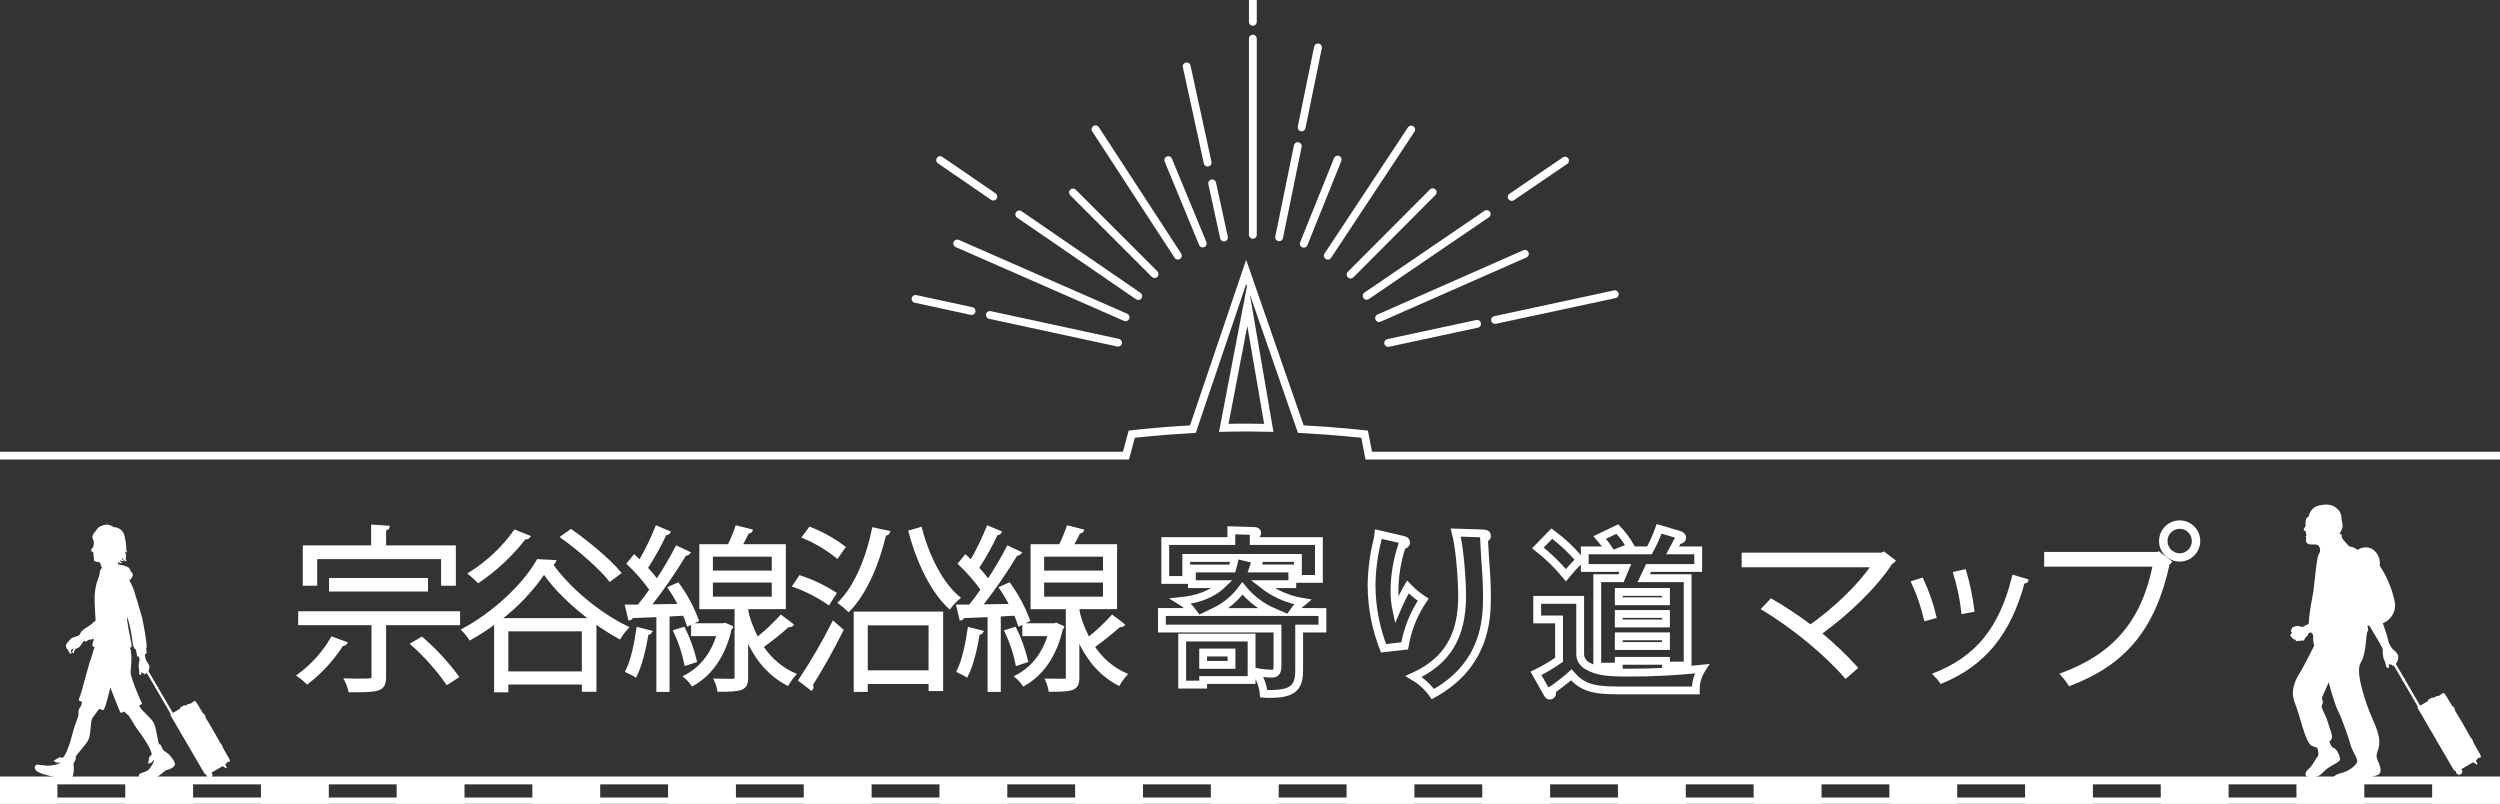 <?xml version="1.0" encoding="utf-8"?>
<!-- Generator: Adobe Illustrator 24.0.1, SVG Export Plug-In . SVG Version: 6.00 Build 0)  -->
<svg version="1.1" id="レイヤー_1" xmlns="http://www.w3.org/2000/svg" xmlns:xlink="http://www.w3.org/1999/xlink" x="0px"
	 y="0px" width="479px" height="153.999px" viewBox="0 0 479 153.999" style="enable-background:new 0 0 479 153.999;"
	 xml:space="preserve">
<rect x="0" y="0" width="479" height="153.999" fill="#333333" stroke="none"/>
<style type="text/css">
	.st0{fill:none;stroke:#FFFFFF;stroke-width:1.5;}
	.st1{fill:none;stroke:#FFFFFF;stroke-width:5;stroke-dasharray:13;}
	.st2{fill:#FFFFFF;stroke:#FFFFFF;stroke-width:0.5;stroke-miterlimit:10;}
	.st3{fill:none;stroke:#FFFFFF;stroke-width:1.5;stroke-miterlimit:10;}
	.st4{fill:#FFFFFF;}
	.st5{fill:none;stroke:#FFFFFF;stroke-width:1.5;stroke-linecap:round;stroke-linejoin:round;}
</style>
<g id="グループ_609" transform="translate(-1100 424.337)">
	<g id="グループ_608">
		<g id="グループ_603_1_">
			<line id="線_39_1_" class="st0" x1="1579" y1="-274.804" x2="1098.768" y2="-274.804"/>
			<line id="線_40_1_" class="st0" x1="1579" y1="-270.785" x2="1098.768" y2="-270.785"/>
			<line id="線_41_1_" class="st1" x1="1579" y1="-272.795" x2="1098.768" y2="-272.795"/>
		</g>
		<g id="グループ_604_1_">
			<path id="パス_163_1_" class="st2" d="M1166.295-301.123c-0.149,0.239-0.438,0.348-0.708,0.268
				c-1.791,2.828-4.065,5.319-6.719,7.359c-0.528-0.525-1.105-0.999-1.721-1.417c2.638-1.919,4.845-4.369,6.481-7.191
				L1166.295-301.123z M1157.387-306.963h30.515v2.161h-14.177v10.161c0,2.666-1.249,2.701-6.718,2.701
				c-0.174-0.753-0.446-1.479-0.81-2.161c1.046,0.033,2.059,0.033,2.835,0.033c2.161,0,2.396,0,2.396-0.607v-10.126h-14.042
				L1157.387-306.963z M1160.526-317.461v5.097h-2.262v-7.224h13.098v-3.983l3.038,0.201c-0.034,0.236-0.201,0.402-0.675,0.473
				v3.308h13.367v7.224h-2.329v-5.097L1160.526-317.461z M1181.758-311.25h-18.465v-2.093h18.461L1181.758-311.25z
				 M1185.673-293.392c-1.954-2.771-4.219-5.308-6.751-7.562l1.891-1.114c2.552,2.201,4.851,4.681,6.852,7.392L1185.673-293.392z"/>
			<path id="パス_164_1_" class="st2" d="M1194.922-305.073c-1.55,1.152-3.173,2.2-4.861,3.139
				c-0.399-0.621-0.863-1.199-1.384-1.721c5.907-3.139,11.714-8.573,14.38-13.3l3.241,0.169c-0.11,0.278-0.376,0.464-0.675,0.472
				c3.275,4.794,9.35,9.722,14.583,12.22c-0.572,0.591-1.07,1.248-1.486,1.958c-1.626-0.888-3.194-1.881-4.692-2.97v13.061h-2.295
				v-1.384h-14.582v1.486h-2.228L1194.922-305.073z M1201.336-321.512c-0.182,0.236-0.494,0.331-0.776,0.236
				c-2.501,3.252-5.51,6.079-8.912,8.372c-0.531-0.54-1.095-1.047-1.688-1.519c3.408-2.13,6.366-4.906,8.707-8.171L1201.336-321.512
				z M1213.286-305.647c-3.579-2.666-6.954-5.873-9.047-8.979c-2.34,3.437-5.225,6.47-8.541,8.979H1213.286z M1197.15-295.453
				h14.582v-8.171h-14.582V-295.453z M1209.407-322.694c3.308,2.329,7.392,5.739,9.351,8.104l-1.891,1.418
				c-1.857-2.363-5.84-5.84-9.215-8.27L1209.407-322.694z"/>
			<path id="パス_165_1_" class="st2" d="M1229.894-312.465c1.568,2.143,2.83,4.495,3.747,6.987l-1.823,0.878
				c-0.207-0.694-0.467-1.371-0.776-2.025c-1.013,0.067-2.025,0.101-3.005,0.169v14.448h-2.025v-14.347
				c-1.891,0.067-3.579,0.134-4.929,0.201c-0.054,0.229-0.241,0.402-0.473,0.439l-0.607-2.532h2.363
				c0.743-0.912,1.519-1.958,2.329-3.106c-1.278-1.808-2.737-3.482-4.354-4.996l1.182-1.452c0.335,0.304,0.709,0.642,1.08,1.013
				c1.225-2.115,2.297-4.315,3.207-6.583l2.396,1.013c-0.1,0.201-0.335,0.303-0.709,0.303c-1.059,2.266-2.277,4.455-3.646,6.549
				c0.727,0.754,1.403,1.554,2.025,2.396c1.376-2.068,2.639-4.209,3.781-6.414l2.362,1.115c-0.182,0.218-0.46,0.332-0.742,0.303
				c-2.058,3.41-4.324,6.691-6.786,9.823l5.705-0.101c-0.596-1.153-1.261-2.269-1.992-3.342L1229.894-312.465z M1224.696-303.283
				c-0.136,0.239-0.403,0.371-0.675,0.335c-0.473,2.869-1.249,6.11-2.262,8.104c-0.472-0.303-1.216-0.641-1.688-0.877
				c0.979-1.891,1.688-5.131,2.127-8.203L1224.696-303.283z M1231.008-303.959c0.993,1.999,1.751,4.106,2.261,6.279
				c-0.402,0.134-0.81,0.304-1.89,0.641c-0.447-2.205-1.161-4.347-2.127-6.38L1231.008-303.959z M1238.907-304.769l1.283,0.574
				c-0.039,0.127-0.123,0.234-0.236,0.303c-1.216,5.3-3.814,8.841-7.292,10.769c-0.402-0.598-0.891-1.133-1.451-1.587
				c2.937-1.486,5.199-4.153,6.346-8.001h-4.895v-1.958h5.874L1238.907-304.769z M1243.092-307.874c0,1.519,1.25,4.421,1.992,5.874
				c1.634-1.289,3.157-2.712,4.555-4.254c1.654,1.249,1.924,1.418,2.16,1.621c-0.195,0.193-0.483,0.259-0.742,0.169
				c-1.605,1.427-3.284,2.769-5.03,4.019c1.517,2.349,3.688,4.202,6.245,5.333c-0.525,0.581-0.989,1.214-1.384,1.891
				c-3.952-2.06-6.347-5.503-7.798-8.879v7.562c0,2.295-0.945,2.498-5.4,2.498c-0.121-0.701-0.337-1.382-0.642-2.025
				c1.62,0.034,3.004,0.034,3.41,0.034c0.439-0.034,0.536-0.134,0.536-0.506v-13.334h-6.751v-11.95h5.401
				c0.572-1.16,1.068-2.355,1.486-3.578l2.835,0.709c-0.067,0.201-0.303,0.335-0.675,0.335c-0.335,0.709-0.81,1.654-1.317,2.531
				h8.339v11.95L1243.092-307.874z M1236.341-317.934v3.173h11.781v-3.173H1236.341z M1236.341-312.971v3.207h11.781v-3.207
				H1236.341z"/>
			<path id="パス_166_1_" class="st2" d="M1253.286-313.849c2.368,0.776,4.625,1.853,6.717,3.207l-1.249,1.958
				c-2.056-1.425-4.292-2.572-6.65-3.41L1253.286-313.849z M1253.219-294c2.369-3.558,4.522-7.256,6.447-11.073l1.688,1.486
				c-1.79,3.578-4.186,7.831-5.873,10.465c0.085,0.131,0.132,0.283,0.134,0.439c0.002,0.146-0.045,0.289-0.134,0.405L1253.219-294z
				 M1255.177-323.135c2.342,0.906,4.546,2.133,6.549,3.646l-1.317,1.89c-1.971-1.578-4.152-2.873-6.481-3.849L1255.177-323.135z
				 M1270.3-322.392c-0.111,0.302-0.429,0.475-0.743,0.405c-1.35,5.772-3.713,11.274-6.954,14.617
				c-0.56-0.538-1.157-1.034-1.789-1.486c3.072-3.037,5.333-8.405,6.515-14.177L1270.3-322.392z M1263.819-292.011v-14.887h16.641
				v14.718h-2.295v-1.35h-12.153v1.519H1263.819z M1278.165-304.771h-12.153v9.118h12.152L1278.165-304.771z M1276.41-323.101
				c1.35,5.333,4.086,10.7,7.325,13.3c-0.672,0.554-1.272,1.189-1.789,1.891c-3.342-3.038-6.11-8.774-7.628-14.583L1276.41-323.101z
				"/>
			<path id="パス_167_1_" class="st2" d="M1293.356-312.465c1.569,2.143,2.83,4.495,3.747,6.987l-1.823,0.878
				c-0.207-0.694-0.467-1.371-0.776-2.025c-1.012,0.067-2.025,0.101-3.004,0.169v14.448h-2.026v-14.347
				c-1.89,0.067-3.577,0.134-4.928,0.201c-0.053,0.228-0.238,0.401-0.469,0.439l-0.608-2.532h2.363
				c0.743-0.912,1.519-1.958,2.33-3.106c-1.278-1.808-2.737-3.482-4.354-4.996l1.181-1.452c0.335,0.304,0.709,0.642,1.081,1.013
				c1.224-2.115,2.296-4.315,3.207-6.583l2.396,1.013c-0.102,0.201-0.335,0.303-0.709,0.303c-1.059,2.266-2.277,4.455-3.646,6.549
				c0.727,0.754,1.403,1.554,2.025,2.396c1.376-2.068,2.638-4.209,3.781-6.414l2.363,1.115c-0.182,0.218-0.46,0.332-0.743,0.303
				c-2.058,3.41-4.324,6.691-6.785,9.823l5.704-0.101c-0.596-1.153-1.261-2.269-1.991-3.342L1293.356-312.465z M1288.158-303.283
				c-0.136,0.239-0.403,0.371-0.676,0.335c-0.469,2.869-1.249,6.11-2.261,8.104c-0.473-0.303-1.216-0.641-1.688-0.877
				c0.979-1.891,1.688-5.131,2.127-8.203L1288.158-303.283z M1294.47-303.959c0.993,1.999,1.751,4.106,2.261,6.279
				c-0.402,0.134-0.81,0.304-1.89,0.641c-0.447-2.205-1.161-4.347-2.127-6.38L1294.47-303.959z M1302.369-304.769l1.283,0.574
				c-0.038,0.127-0.122,0.235-0.236,0.303c-1.216,5.3-3.818,8.841-7.292,10.769c-0.402-0.598-0.891-1.133-1.451-1.587
				c2.937-1.486,5.199-4.153,6.347-8.001h-4.895v-1.958h5.874L1302.369-304.769z M1306.555-307.874c0,1.519,1.249,4.421,1.992,5.874
				c1.634-1.289,3.157-2.712,4.555-4.254c1.654,1.249,1.924,1.418,2.16,1.621c-0.195,0.193-0.483,0.259-0.742,0.169
				c-1.605,1.427-3.284,2.768-5.03,4.019c1.517,2.349,3.688,4.202,6.244,5.333c-0.525,0.581-0.989,1.215-1.384,1.891
				c-3.952-2.06-6.346-5.503-7.798-8.879v7.562c0,2.295-0.945,2.498-5.401,2.498c-0.121-0.701-0.337-1.382-0.641-2.025
				c1.62,0.034,3.004,0.034,3.409,0.034c0.439-0.034,0.54-0.134,0.54-0.506v-13.334h-6.751v-11.95h5.402
				c0.571-1.16,1.067-2.355,1.485-3.578l2.836,0.709c-0.067,0.201-0.304,0.335-0.676,0.335c-0.335,0.709-0.81,1.654-1.316,2.531
				h8.338v11.95L1306.555-307.874z M1299.804-317.934v3.173h11.781v-3.173H1299.804z M1299.804-312.971v3.207h11.781v-3.207
				H1299.804z"/>
			<path id="パス_168" class="st3" d="M1353.376-307.075v3.173h-4.456v8.034c0,3.41-1.35,4.488-5.638,4.488
				c-0.402,0-0.709,0-1.147-0.034c-0.145-1.501-0.668-2.941-1.519-4.186c0.979,0.194,1.973,0.307,2.971,0.338
				c1.115,0,1.182-0.473,1.182-1.924v-6.718h-22.144v-3.173h5.907c-0.609-0.84-1.377-1.551-2.262-2.093
				c2.937-0.304,5.806-1.148,7.97-3.241h-5.874v-3.001h7.73c0.209-0.664,0.378-1.341,0.506-2.025h-9.317v4.22h-4.019v-7.46h12.659
				v-2.06l4.287,0.134c0.405,0,0.675,0.102,0.675,0.372c0,0.27-0.201,0.439-0.675,0.709v0.845h12.49v7.257h-4.019v-4.019h-9.419
				l1.385,0.335c0.304,0.067,0.54,0.268,0.54,0.472c0,0.372-0.506,0.402-0.843,0.439c-0.067,0.201-0.169,0.469-0.268,0.776h7.528
				v3.004h-5.739c2.238,1.766,4.885,2.939,7.696,3.41c-0.684,0.554-1.286,1.202-1.788,1.924L1353.376-307.075z M1339.806-302.18
				v8.134h-9.282v0.877h-4.019v-9.013L1339.806-302.18z M1330.523-299.311v2.364h5.435v-2.364H1330.523z M1343.992-307.075
				c-2.316-1.007-4.354-2.559-5.941-4.524c-1.42,1.938-3.299,3.492-5.469,4.524H1343.992z"/>
			<path id="パス_169" class="st3" d="M1368.499-320.983c0.54,0.134,0.911,0.201,0.911,0.574c0,0.402-0.439,0.506-0.776,0.573
				c-0.945,2.819-1.435,5.77-1.451,8.743c-0.011,1.225,0.114,2.448,0.371,3.646c0.643-1.516,1.375-2.992,2.194-4.421
				c0.885,0.918,1.87,1.733,2.937,2.431c-1.802,2.659-3.011,5.674-3.545,8.841l-4.051,0.473c-1.503-3.852-2.282-7.949-2.296-12.085
				c0.034-2.856,0.397-5.699,1.081-8.473c0.116-0.431,0.195-0.872,0.236-1.317L1368.499-320.983z M1384.094-322.131
				c0.506,0.034,0.81,0.067,0.81,0.473c0,0.371-0.335,0.439-0.574,0.506c0.033,1.114,0.371,5.974,0.439,6.988
				c0.067,0.945,0.134,2.464,0.134,4.153c0,4.253-0.236,13.098-10.364,18.667c-0.974-1.373-2.228-2.524-3.679-3.376
				c6.548-3.005,9.283-7.865,9.283-15.461c0-2.566-0.371-8.774-1.215-12.119L1384.094-322.131z"/>
			<path id="パス_170" class="st3" d="M1402.762-309.404v10.364c-0.006,1.001,0.576,1.912,1.486,2.329
				c1.755,1.013,3.611,1.249,7.595,1.249c4.759,0.022,9.514-0.226,14.245-0.743c-0.801,1.235-1.212,2.681-1.181,4.153h-15.022
				c-4.929,0-6.853-0.742-8.81-2.97c-0.506,0.506-3.343,2.667-3.747,2.904c0.033,0.19,0.056,0.382,0.067,0.574
				c0.011,0.258-0.181,0.48-0.439,0.506c-0.236,0-0.402-0.268-0.506-0.472l-2.16-3.814c1.541-0.747,3.019-1.616,4.421-2.599v-7.731
				h-4.185v-3.747L1402.762-309.404z M1397.328-322.096c1.98,1.46,3.782,3.148,5.367,5.029c-0.943,0.928-1.834,1.909-2.666,2.937
				c-1.599-1.929-3.398-3.683-5.368-5.232L1397.328-322.096z M1423.354-313.556v16.744h-4.153v-0.912h-9.046v1.115h-4.119v-16.945
				h4.555c0.236-0.574,0.608-1.486,0.81-1.958h-7.763v-3.376h4.759c-0.578-0.86-1.209-1.683-1.89-2.464l3.376-1.62
				c1.015,1.065,1.888,2.257,2.599,3.544c-0.587,0.134-1.163,0.314-1.722,0.54h5.266c0.735-1.317,1.355-2.695,1.856-4.118
				l3.782,1.114c0.303,0.101,0.641,0.201,0.641,0.574c0,0.402-0.439,0.473-0.81,0.506c-0.169,0.303-0.911,1.654-1.046,1.924h4.929
				v3.376h-9.52c-0.473,0.979-0.675,1.452-0.912,1.958L1423.354-313.556z M1419.201-309.136v-1.789h-9.046v1.789L1419.201-309.136z
				 M1419.201-304.882v-1.822h-9.046v1.822H1419.201z M1419.201-300.561v-1.857h-9.046v1.857L1419.201-300.561z"/>
			<path id="パス_171" class="st2" d="M1462.918-316.886c-0.118,0.175-0.3,0.296-0.507,0.338
				c-3.139,4.793-8.439,9.823-13.638,13.57c2.462,2.025,4.775,4.225,6.92,6.583l-2.059,1.789
				c-3.544-4.153-10.195-9.722-15.899-13.061l1.62-1.721c2.618,1.495,5.133,3.164,7.528,4.996c4.555-3.24,9.182-7.595,11.849-11.511
				h-24.778v-2.295h26.566l0.406-0.201L1462.918-316.886z"/>
			<path id="パス_172" class="st2" d="M1468.251-313.377c1.097,2.323,1.946,4.756,2.532,7.258l-1.891,0.506
				c-0.578-2.473-1.403-4.882-2.463-7.19L1468.251-313.377z M1488.404-313.14c-0.067,0.304-0.402,0.371-0.708,0.335
				c-2.634,9.857-7.595,15.899-15.765,19.207c-0.38-0.564-0.822-1.085-1.317-1.553c8.068-3.173,12.692-8.707,15.157-18.769
				L1488.404-313.14z M1476.457-314.997c0.745,2.505,1.276,5.068,1.587,7.662l-1.992,0.372c-0.286-2.577-0.817-5.12-1.586-7.595
				L1476.457-314.997z"/>
			<path id="パス_173" class="st2" d="M1491.915-318.339h21.469l0.201-0.101l2.295,1.755c-0.096,0.144-0.238,0.251-0.402,0.304
				c-2.735,12.692-8.608,19.308-18.937,23.224c-0.449-0.706-0.958-1.372-1.52-1.991c9.824-3.612,15.495-9.891,17.689-20.862h-20.794
				L1491.915-318.339z M1517.638-324.381c2.041,0.009,3.688,1.67,3.679,3.711c0,0.001,0,0.001,0,0.002
				c-0.005,2.03-1.649,3.674-3.679,3.679c-2.041,0.01-3.703-1.636-3.713-3.677c0-0.001,0-0.001,0-0.002
				c-0.006-2.044,1.646-3.707,3.69-3.713C1517.622-324.381,1517.63-324.381,1517.638-324.381z M1520.203-320.668
				c0.015-1.42-1.124-2.584-2.544-2.599c-0.007,0-0.014,0-0.021,0c-1.436,0-2.599,1.164-2.599,2.599
				c0.013,1.43,1.169,2.586,2.599,2.599C1519.061-318.083,1520.207-319.244,1520.203-320.668z"/>
		</g>
		<g id="グループ_605_1_">
			<path id="パス_174" class="st4" d="M1143.187-280.233c-0.08-0.134-0.287-0.516-0.579-1.046l0.037-0.021
				c0.012-0.007,0.016-0.022,0.009-0.034c0,0,0-0.001-0.001-0.001l-0.319-0.547c-0.007-0.013-0.023-0.017-0.036-0.01l-0.022,0.013
				c-0.402-0.721-0.893-1.6-1.41-2.486s-1.068-1.808-1.557-2.622l0.074-0.043c0.012-0.007,0.016-0.023,0.009-0.035c0,0,0,0,0,0
				l-0.32-0.548c-0.007-0.012-0.023-0.016-0.035-0.009c0,0,0,0-0.001,0l-0.081,0.048c-0.697-1.15-1.215-1.991-1.273-2.093
				c-0.163-0.278-0.332-0.44-0.581-0.295c-0.161,0.146-0.33,0.282-0.506,0.407c-0.277,0.162-0.179-0.118-0.902,0.303l-0.259,0.151
				l-0.073-0.127c-0.008-0.012-0.023-0.016-0.036-0.009l-0.844,0.492c-0.011,0.008-0.015,0.023-0.009,0.035l0.074,0.126
				c-0.531,0.309-1.045,0.609-1.295,0.756c-0.05,0.029-0.096,0.054-0.142,0.077l-2.761-4.732l0.043-0.025
				c0.012-0.007,0.016-0.023,0.009-0.035l-0.071-0.122c-0.007-0.012-0.022-0.017-0.035-0.01c0,0,0,0-0.001,0.001l-0.043,0.025
				l-2.301-3.945l0.044-0.025c0.011-0.006,0.012-0.023,0.003-0.039l-0.529-0.907c-0.004-0.007-0.01-0.013-0.017-0.016
				c-0.09-0.131-0.264-0.174-0.405-0.1c-0.125,0.093-0.165,0.263-0.095,0.402c0,0.006,0.001,0.012,0.004,0.017l0.529,0.907
				c0.009,0.015,0.025,0.023,0.036,0.016l0.043-0.025l2.301,3.944l-0.024,0.014c-0.012,0.007-0.016,0.023-0.009,0.035l0.071,0.122
				c0.007,0.012,0.023,0.017,0.035,0.009l0.024-0.014l2.753,4.72c-0.083,0.067-0.105,0.138-0.032,0.263
				c0.453,0.777,6.055,10.382,6.41,10.988c0.086,0.187,0.259,0.319,0.462,0.352c-0.014,0.123,0.012,0.246,0.074,0.353
				c0.161,0.275,0.515,0.368,0.791,0.208c0.275-0.162,0.368-0.516,0.208-0.792c-0.03-0.05-0.068-0.095-0.111-0.134l2.096-1.222
				c0.196,0.016,0.375,0.115,0.492,0.273c0.128,0.22,0.426,0.075,0.285-0.166l-0.246-0.423c0.314-0.213,0.117-0.285,0.372-0.434
				c0.277-0.162,0.159,0.017,0.52-0.192C1144.201-278.556,1143.64-279.456,1143.187-280.233z"/>
			<path id="パス_175" class="st4" d="M1132.226-279.914c-0.29-0.245-0.599-0.465-0.926-0.66
				c-0.186-0.134-0.402-1.196-0.722-1.143s-0.565-3.125-1.148-4.169c-0.583-1.044-2.435-2.363-2.679-3.096
				c-0.02-0.06-0.04-0.134-0.061-0.208c0.361-0.17,0.589-0.292,0.557-0.313c-0.128-0.085-2.175-4.903-2.217-5.884
				c-0.036-0.827,0.439-3.317-0.126-4.822c0.166-0.043,0.268-0.108,0.296-0.21c0.128-0.427-0.597-3.07-0.81-4.861
				c-0.03-0.308-0.036-0.617-0.019-0.926c0.414,1.324,0.719,2.679,0.914,4.053c0.228,2.388,0.682,2.16,0.682,2.16
				c0.145,0.423,0.24,0.862,0.284,1.307c0,0.151,0.152,0.188,0.366,0.161c0.066,0.202,0.104,0.412,0.113,0.625
				c-0.118,0.431-0.175,0.876-0.17,1.323c0.086,0.37,0.126,0.748,0.119,1.128c-0.047,0.339,0.134,0.451,0.228,0.45
				s0.193-0.146,0.175-0.356c-0.017-0.21,0.079-0.226,0.112-0.162c0.033,0.064,0.067,0.177,0.275,0.096
				c0.067,0.129,0.018,0.306,0.307,0.257c0.469-0.24,0.791-0.692,0.864-1.214c0.046-0.536-0.392-1.013-0.587-1.351
				c-0.19-0.381-0.288-0.801-0.287-1.226c0.067-0.038,0.131-0.081,0.192-0.129c0.341-0.284-0.114-0.966,0.113-1.194
				s-0.737-5.4-0.853-5.742s-0.7-2.51-1.307-4.377c-0.227-0.924-0.59-1.809-1.077-2.626v-0.018
				c-0.052-0.215,0.298-0.256,0.554-0.839s-0.398-1.023-0.398-1.08s0.057-0.256-0.398-0.67c-0.579-0.298-1.213-0.476-1.862-0.526
				c-0.077-0.2-0.115-0.412-0.114-0.626c0.135,0.3,0.487,0.434,0.787,0.3c0.028-0.013,0.055-0.027,0.08-0.044
				c-0.342-0.028-0.583-0.455-0.526-0.611c-0.014,0.156,0.285,0.341,0.384,0.284s0.327,0.114,0.327,0.114
				c0.015-0.213-0.085-0.213-0.17-0.356s-0.071-0.383,0.028-0.355c0.047,0.385,0.366,0.68,0.754,0.697
				c-0.185-0.243-0.239-0.563-0.142-0.853c0.142-0.355-0.214-0.838-0.201-1.139c0.058,0.176,0.247,0.271,0.423,0.213
				c0.011-0.004,0.022-0.008,0.032-0.012c-0.17-0.1-0.213-0.441-0.201-0.796c-0.018-0.705-0.114-1.406-0.284-2.09
				c-0.117-1.053-0.987-1.863-2.046-1.904c-0.514-0.171-1.038-0.839-2.431-0.242c-0.948,0.407-0.796,0.711-1.094,0.981
				c-0.299,0.271-0.981,1.066-0.398,1.821c-0.016,0.075-0.011,0.153,0.015,0.225c0.073,0.389,0.007,0.792-0.185,1.139
				c-0.241,0.256-0.454,0.512-0.227,0.682c0.227,0.17,0.426,0.299,0.412,0.398c-0.014,0.099-0.113,0.201-0.057,0.299
				s-0.042,0.213,0.043,0.313c0.08,0.184,0.095,0.389,0.043,0.583c-0.043,0.156,0.099,0.384,0.384,0.412
				c0.285,0.028,0.839,0.057,0.924,0.469c0.085,0.412-0.029,0.285,0.142,0.441c0.171,0.156,0.029,0.37-0.057,0.483
				c-0.121,0.127-0.204,0.284-0.241,0.455c-0.008,0.473-0.12,0.939-0.328,1.364c-0.496,1.35-0.727,2.782-0.682,4.22
				c0.037,1.474,0.142,2.88,0.195,3.923c-0.098,0.02-0.19,0.063-0.268,0.126c-0.373,0.386-0.793,0.724-1.251,1.005
				c-0.55,0.271-1.029,0.667-1.397,1.157c0.034,0.193-0.167,0.299-0.213,0.442c-0.072,0.036-0.127,0.062-0.151,0.067
				c-0.286,0.134-0.583,0.244-0.887,0.33c-0.271,0.064-0.516,0.21-0.703,0.417c-0.104,0.19-0.808,0.849-0.823,1.111
				c0.009,0.206,0.054,0.409,0.134,0.599c0.043,0.194,0.122,0.213,0.22,0.154c0.071,0.151,0.076,0.501,0.226,0.43
				c0.12,0.121,0.139,0.45,0.234,0.465c0.096,0.015,0.294-0.011,0.238-0.257c-0.056-0.246-0.123-0.38-0.074-0.409
				c0.085-0.08,0.165-0.166,0.238-0.257l0.252-0.113c-0.018,0.072-0.047,0.14-0.084,0.204c-0.088,0.186-0.163,0.259-0.155,0.46
				s0.128,0.323,0.235,0.225c0.107-0.098,0.115-0.396,0.191-0.469c0.076-0.073,0.125-0.268,0.205-0.323
				c0.249-0.08,0.484-0.196,0.7-0.344c0.232-0.201,0.691-0.999,0.896-1.243c0.162,0.128,0.307,0.208,0.393,0.177
				c0.245-0.087,0.494-0.391,0.628-0.371c0.313,0.029,0.625-0.057,0.879-0.24c-0.047,0.565-0.445,1.315-0.201,1.516
				c0.113,0.097,0.239,0.177,0.376,0.236c-0.155,0.206-0.255,0.447-0.291,0.702c-0.201,0.766-0.443,1.52-0.725,2.26
				c-0.171,0.597-0.512,1.833-0.768,2.729c-0.256,0.896-0.767,2.942-0.896,3.24c-0.128,0.299-0.469,1.108-0.341,1.236
				c0.192,0.106,0.392,0.199,0.597,0.277c-0.051,0.295-0.141,0.582-0.268,0.853c-0.324,0.367-0.479,0.853-0.426,1.34
				c0.097,0.62-0.486,1.285-1.167,3.952s-1.437,4.195-1.762,4.444c-0.325,0.249-0.291-0.095-0.737,0.048
				c-0.446,0.143-0.875,0.569-1.048,0.524c-0.173-0.046,0.201,0.443,0.657,0.469s0.552-0.263,0.457,0.027
				c-0.095,0.291-1.729,0.569-2.3,0.549c-0.571-0.02-1.55-0.184-1.951-0.215c-0.401-0.031-0.981,0.691,0.032,1.365
				c1.013,0.674,3.999,1.05,4.365,1.425c0.462,0.451,1.108,0.662,1.747,0.57c0.443-0.201,0.804-1.647,0.816-2.332
				c0.007-0.38-0.018-0.759-0.074-1.135c-0.015-0.227,0.67-1.072,0.429-1.281s2.065-2.411,2.506-3.524
				c0.441-1.113,0.293-3.38,0.706-4.033c0.228-0.36,0.783-1.005,1.287-1.746c0.255,0.102,0.515,0.189,0.78,0.26
				c0.341,0.043,1.364-4.349,1.364-4.349s1.834,4.776,1.962,4.861c0.261-0.047,0.515-0.127,0.755-0.239
				c0.125,0.229,0.31,0.418,0.536,0.548c0.542,0.317,0.688,1.189,2.323,3.4c1.635,2.212,2.344,3.765,2.331,4.174
				c-0.013,0.409-0.258,0.166-0.429,0.603c-0.171,0.437-0.112,1.037-0.257,1.143c-0.145,0.106,0.469,0.125,0.78-0.212
				c0.311-0.338,0.145-0.594,0.31-0.335c0.166,0.259-0.557,1.334-0.933,1.764s-1.304,0.612-1.666,0.785
				c-0.362,0.173-0.478,0.907,0.71,1.166c2.265,0.494,3.881-1.808,4.402-1.855c0.522-0.046,1.421-0.524,1.545-0.993
				S1132.749-279.47,1132.226-279.914z"/>
		</g>
		<g id="グループ_606_1_">
			<path id="パス_176" class="st4" d="M1574.42-281.148c-0.084-0.143-0.305-0.549-0.616-1.114l0.039-0.023
				c0.013-0.007,0.017-0.023,0.01-0.036c0,0-0.001-0.001-0.001-0.001l-0.339-0.583c-0.008-0.013-0.025-0.018-0.038-0.01
				l-0.023,0.013c-0.425-0.767-0.95-1.702-1.5-2.645c-0.556-0.954-1.139-1.926-1.657-2.79l0.078-0.046
				c0.013-0.007,0.017-0.024,0.01-0.037c0,0,0-0.001-0.001-0.001l-0.339-0.583c-0.008-0.013-0.025-0.017-0.038-0.009l-0.087,0.052
				c-0.737-1.224-1.293-2.118-1.356-2.227c-0.173-0.296-0.352-0.469-0.618-0.313c-0.171,0.155-0.351,0.299-0.539,0.433
				c-0.295,0.172-0.191-0.126-0.96,0.323l-0.275,0.161l-0.078-0.134c-0.008-0.013-0.024-0.017-0.037-0.01l-0.898,0.524
				c-0.013,0.008-0.017,0.024-0.009,0.038l0.078,0.134l-1.378,0.804c-0.053,0.031-0.102,0.058-0.151,0.083l-2.937-5.035l0.046-0.027
				c0.013-0.008,0.017-0.025,0.009-0.038l-0.076-0.129c-0.008-0.013-0.024-0.018-0.037-0.01v0l-0.046,0.027l-2.449-4.197
				l0.048-0.027c0.011-0.012,0.011-0.03,0-0.042l-0.563-0.965c-0.005-0.007-0.011-0.013-0.018-0.017
				c-0.096-0.14-0.282-0.186-0.432-0.107c-0.131,0.099-0.173,0.277-0.1,0.425c0,0.006,0.001,0.012,0.004,0.018l0.563,0.965
				c0.01,0.017,0.027,0.024,0.038,0.017l0.046-0.026l2.448,4.196l-0.026,0.015c-0.013,0.007-0.017,0.024-0.01,0.037
				c0,0,0,0.001,0.001,0.001l0.076,0.129c0.008,0.013,0.024,0.018,0.038,0.01l0,0l0.025-0.015l2.93,5.023
				c-0.088,0.067-0.112,0.147-0.034,0.28c0.482,0.827,6.442,11.043,6.821,11.691c0.091,0.199,0.275,0.339,0.49,0.376
				c-0.015,0.13,0.013,0.261,0.079,0.374c0.171,0.294,0.548,0.393,0.842,0.223c0,0,0,0,0,0c0.293-0.172,0.391-0.549,0.22-0.842
				c-0.032-0.053-0.071-0.101-0.118-0.142l2.23-1.301c0.208,0.017,0.399,0.123,0.522,0.291c0.134,0.234,0.453,0.08,0.303-0.177
				c-0.089-0.154-0.192-0.331-0.262-0.45c0.335-0.227,0.125-0.303,0.396-0.462c0.295-0.172,0.17,0.019,0.554-0.204
				C1575.499-279.365,1574.902-280.322,1574.42-281.148z"/>
			<path id="パス_177" class="st4" d="M1559.513-298.571c-0.087-0.67-0.804-1.139-1.158-1.496
				c-0.447-0.539-0.737-1.19-0.839-1.882c-0.118-0.514-0.542-1.759-0.97-2.981c1.552-0.595,2.511-2.158,2.34-3.811
				c-0.489-2.577-1.489-5.029-2.942-7.213c0.285-1.708-0.949-3.416-2.467-3.511c-0.619-0.038-1.234,0.129-1.747,0.478
				c-0.473-0.364-1.038-0.589-1.632-0.65c-0.79-0.918-1.5-1.575-1.413-1.869c0.143-0.474-0.427-0.569-0.427-0.569
				c0.254-0.379,0.446-0.795,0.57-1.234c0.035-0.499-0.03-1-0.19-1.474c0.069-0.841-0.287-1.66-0.949-2.183
				c-1.186-1.091-3.153-0.687-4.128-0.237c-0.659,0.43-1.105,1.12-1.225,1.898c-0.042-0.019-0.11-0.006-0.201,0.048
				c0,0-0.285,0.094-0.38,0.804c-0.047,0.276-0.041,0.558,0.017,0.832c-0.092,0.21-0.209,0.409-0.349,0.591
				c-0.238,0.285,0.569,0.569,0.427,0.664c-0.142,0.095,0.047,0.474,0.094,0.617c-0.38,0.142,0,0.38-0.047,0.522
				c-0.193,0.359-0.091,0.804,0.238,1.044c0.521,0.335,1.281,0.048,1.851,0.237s0.569,1.092,0.521,1.329
				c-0.185,0.348-0.336,0.714-0.45,1.091c-0.285,1.424-0.641,5.053-0.783,6.264c-0.117,0.987-0.877,4.244-0.904,6.344
				c-0.038,0.047-0.08,0.092-0.124,0.134c-0.116,0.09-0.583,0.316-0.76,0.414c-0.178,0.098-0.33,0.186-0.389,0.158
				c-0.317-0.101-0.646-0.163-0.978-0.186c-0.291,0.028-0.573,0.108-0.835,0.238c-0.157,0.208-0.272,0.446-0.338,0.699
				c-0.024,0.169,0.22,0.369,0.22,0.369c-0.103,0.084-0.196,0.181-0.275,0.287c-0.089,0.147-0.055,0.338,0.08,0.445
				c0.138,0.143,0.209,0.173,0.228,0.247c0.103,0.208,0.324,0.329,0.555,0.305c0.11,0.191,0.207,0.38,0.368,0.342
				c0.161-0.038,0.279-0.153,0.314-0.127s0.212,0.124,0.327,0.046c0.105-0.07,0.234-0.097,0.359-0.074
				c0.059,0.028,0.236,0.125,0.387-0.134c0.151-0.259,0.134-0.358,0.237-0.449c0.103-0.091,0.504-0.419,0.518-0.638
				c0.014-0.219,0.212-0.242,0.348-0.283c0.048-0.017,0.093-0.041,0.134-0.071l0,0c0.402,0.364,0.469,0.449,0.451,0.831
				c-0.029,0.583,0.041,1.166,0.208,1.725c-0.969,1.91-2.273,4.452-2.676,5.084c-0.664,1.044-2.088,3.321-1.043,5.884
				c0.478,1.173,1.044,3.227,1.518,4.745s1.044,3.226,1.803,3.511s0.19,0.095,0.76,0.285c0.066,0.017,0.134,0.022,0.201,0.014
				c0.201,0.628,0.365,1.385,0.107,1.694c-0.474,0.57-1.043,1.898-1.803,2.468c-0.76,0.57-0.759,1.613,0.285,1.518
				c1.044-0.095,1.518,0.19,2.658-1.044c1.139-1.234,3.131-1.708,3.131-2.372c0-0.664-0.664-2.088-1.233-2.183
				c-0.314-0.052-0.598-0.622-0.823-1.206c0.244-0.167,0.425-0.412,0.514-0.695c0.094-0.759-0.285-1.234-0.76-2.942
				c-0.475-1.708-1.518-2.942-1.139-3.416s-0.095-1.139,0-1.424c0.037-0.113,0.589-1.359,1.273-2.887
				c0.582,2.202,1.352,4.798,1.93,5.735c0.904,2.102,1.68,4.257,2.325,6.453c0.238,0.949,1.376,2.467,1.186,3.081
				c-0.19,0.614-1.474,1.755-3.132,2.135c-1.126,0.258-2.04,1.091-1.376,1.518c0.664,0.427,4.128,0.238,4.792,0
				s2.942-0.854,3.701-1.186c0.759-0.332,0.475-1.234,0.38-1.661c-0.095-0.427-0.142-0.521-0.19-0.569s0,0-0.237-0.522
				c-0.24-0.488-0.274-1.052-0.094-1.566c0.337-0.776,0.468-1.626,0.38-2.467c-0.048-1.423-1.424-4.271-1.756-5.077
				c-0.332-0.806-2.989-7.687-1.803-9.585s0.996-5.693,1.329-6.028c0.245-0.246,0.076-0.749-0.048-1.15
				c0.141,0.027,0.284,0.05,0.428,0.067c1.194,2.009,2.545,4.21,2.545,4.533c-0.038,0.566,0.009,1.134,0.139,1.686
				c0.217,0.43,0.375,0.887,0.469,1.36c0.031,0.433,0.299,0.518,0.428,0.489c0.129-0.029,0.217-0.238,0.134-0.492
				c-0.083-0.255,0.043-0.303,0.104-0.233c0.062,0.07,0.134,0.201,0.393,0.036c0.123,0.139,0.109,0.374,0.482,0.226
				C1559.235-297.232,1559.545-297.887,1559.513-298.571z"/>
		</g>
		<path id="パス_178" class="st3" d="M1579-337.038h-216.747l-0.79-4.106c0,0-5.202-0.603-12.236-0.981l-10.457-30.125
			l-10.209,30.131c-6.82,0.376-11.716,0.975-11.716,0.975l-1.105,4.106h-216.971 M1339.027-366.08l4.072,23.714
			c-1.383-0.034-2.794-0.054-4.216-0.054c-1.496,0-2.972,0.022-4.409,0.059L1339.027-366.08z"/>
		<g id="グループ_607_1_">
			<line id="線_42_1_" class="st5" x1="1340.046" y1="-416.932" x2="1340.046" y2="-379.346"/>
			<line id="線_43_1_" class="st5" x1="1340.046" y1="-420.156" x2="1340.046" y2="-424.175"/>
			<line id="線_44_1_" class="st5" x1="1331.386" y1="-393.183" x2="1327.369" y2="-411.622"/>
			<line id="線_45_1_" class="st5" x1="1334.514" y1="-378.825" x2="1332.254" y2="-389.199"/>
			<line id="線_46_1_" class="st5" x1="1323.846" y1="-393.66" x2="1330.446" y2="-377.683"/>
			<line id="線_47_1_" class="st5" x1="1309.903" y1="-399.564" x2="1325.682" y2="-375.351"/>
			<line id="線_48_1_" class="st5" x1="1305.587" y1="-387.458" x2="1321.217" y2="-371.828"/>
			<line id="線_49_1_" class="st5" x1="1295.295" y1="-383.254" x2="1318.091" y2="-367.61"/>
			<line id="線_50_1_" class="st5" x1="1280.132" y1="-393.66" x2="1290.323" y2="-386.667"/>
			<line id="線_51_1_" class="st5" x1="1283.408" y1="-377.683" x2="1315.66" y2="-363.542"/>
			<line id="線_52_1_" class="st5" x1="1289.657" y1="-363.988" x2="1314.221" y2="-358.679"/>
			<line id="線_53_1_" class="st5" x1="1275.419" y1="-367.065" x2="1286.151" y2="-364.745"/>
			<line id="線_54_1_" class="st5" x1="1386.453" y1="-363.03" x2="1409.389" y2="-367.958"/>
			<line id="線_55_1_" class="st5" x1="1365.973" y1="-358.629" x2="1383.007" y2="-362.289"/>
			<line id="線_56_1_" class="st5" x1="1364.236" y1="-363.393" x2="1392.171" y2="-375.699"/>
			<line id="線_57_1_" class="st5" x1="1389.639" y1="-386.594" x2="1399.862" y2="-393.561"/>
			<line id="線_58_1_" class="st5" x1="1361.854" y1="-367.66" x2="1384.847" y2="-383.328"/>
			<line id="線_59_1_" class="st5" x1="1358.778" y1="-371.729" x2="1374.507" y2="-387.508"/>
			<line id="線_60_1_" class="st5" x1="1354.412" y1="-375.351" x2="1370.389" y2="-399.516"/>
			<line id="線_61_1_" class="st5" x1="1349.797" y1="-377.634" x2="1356.296" y2="-393.759"/>
			<line id="線_62_1_" class="st5" x1="1349.391" y1="-399.923" x2="1352.526" y2="-415.244"/>
			<line id="線_63_1_" class="st5" x1="1345.083" y1="-378.874" x2="1348.658" y2="-396.349"/>
		</g>
	</g>
</g>
</svg>
